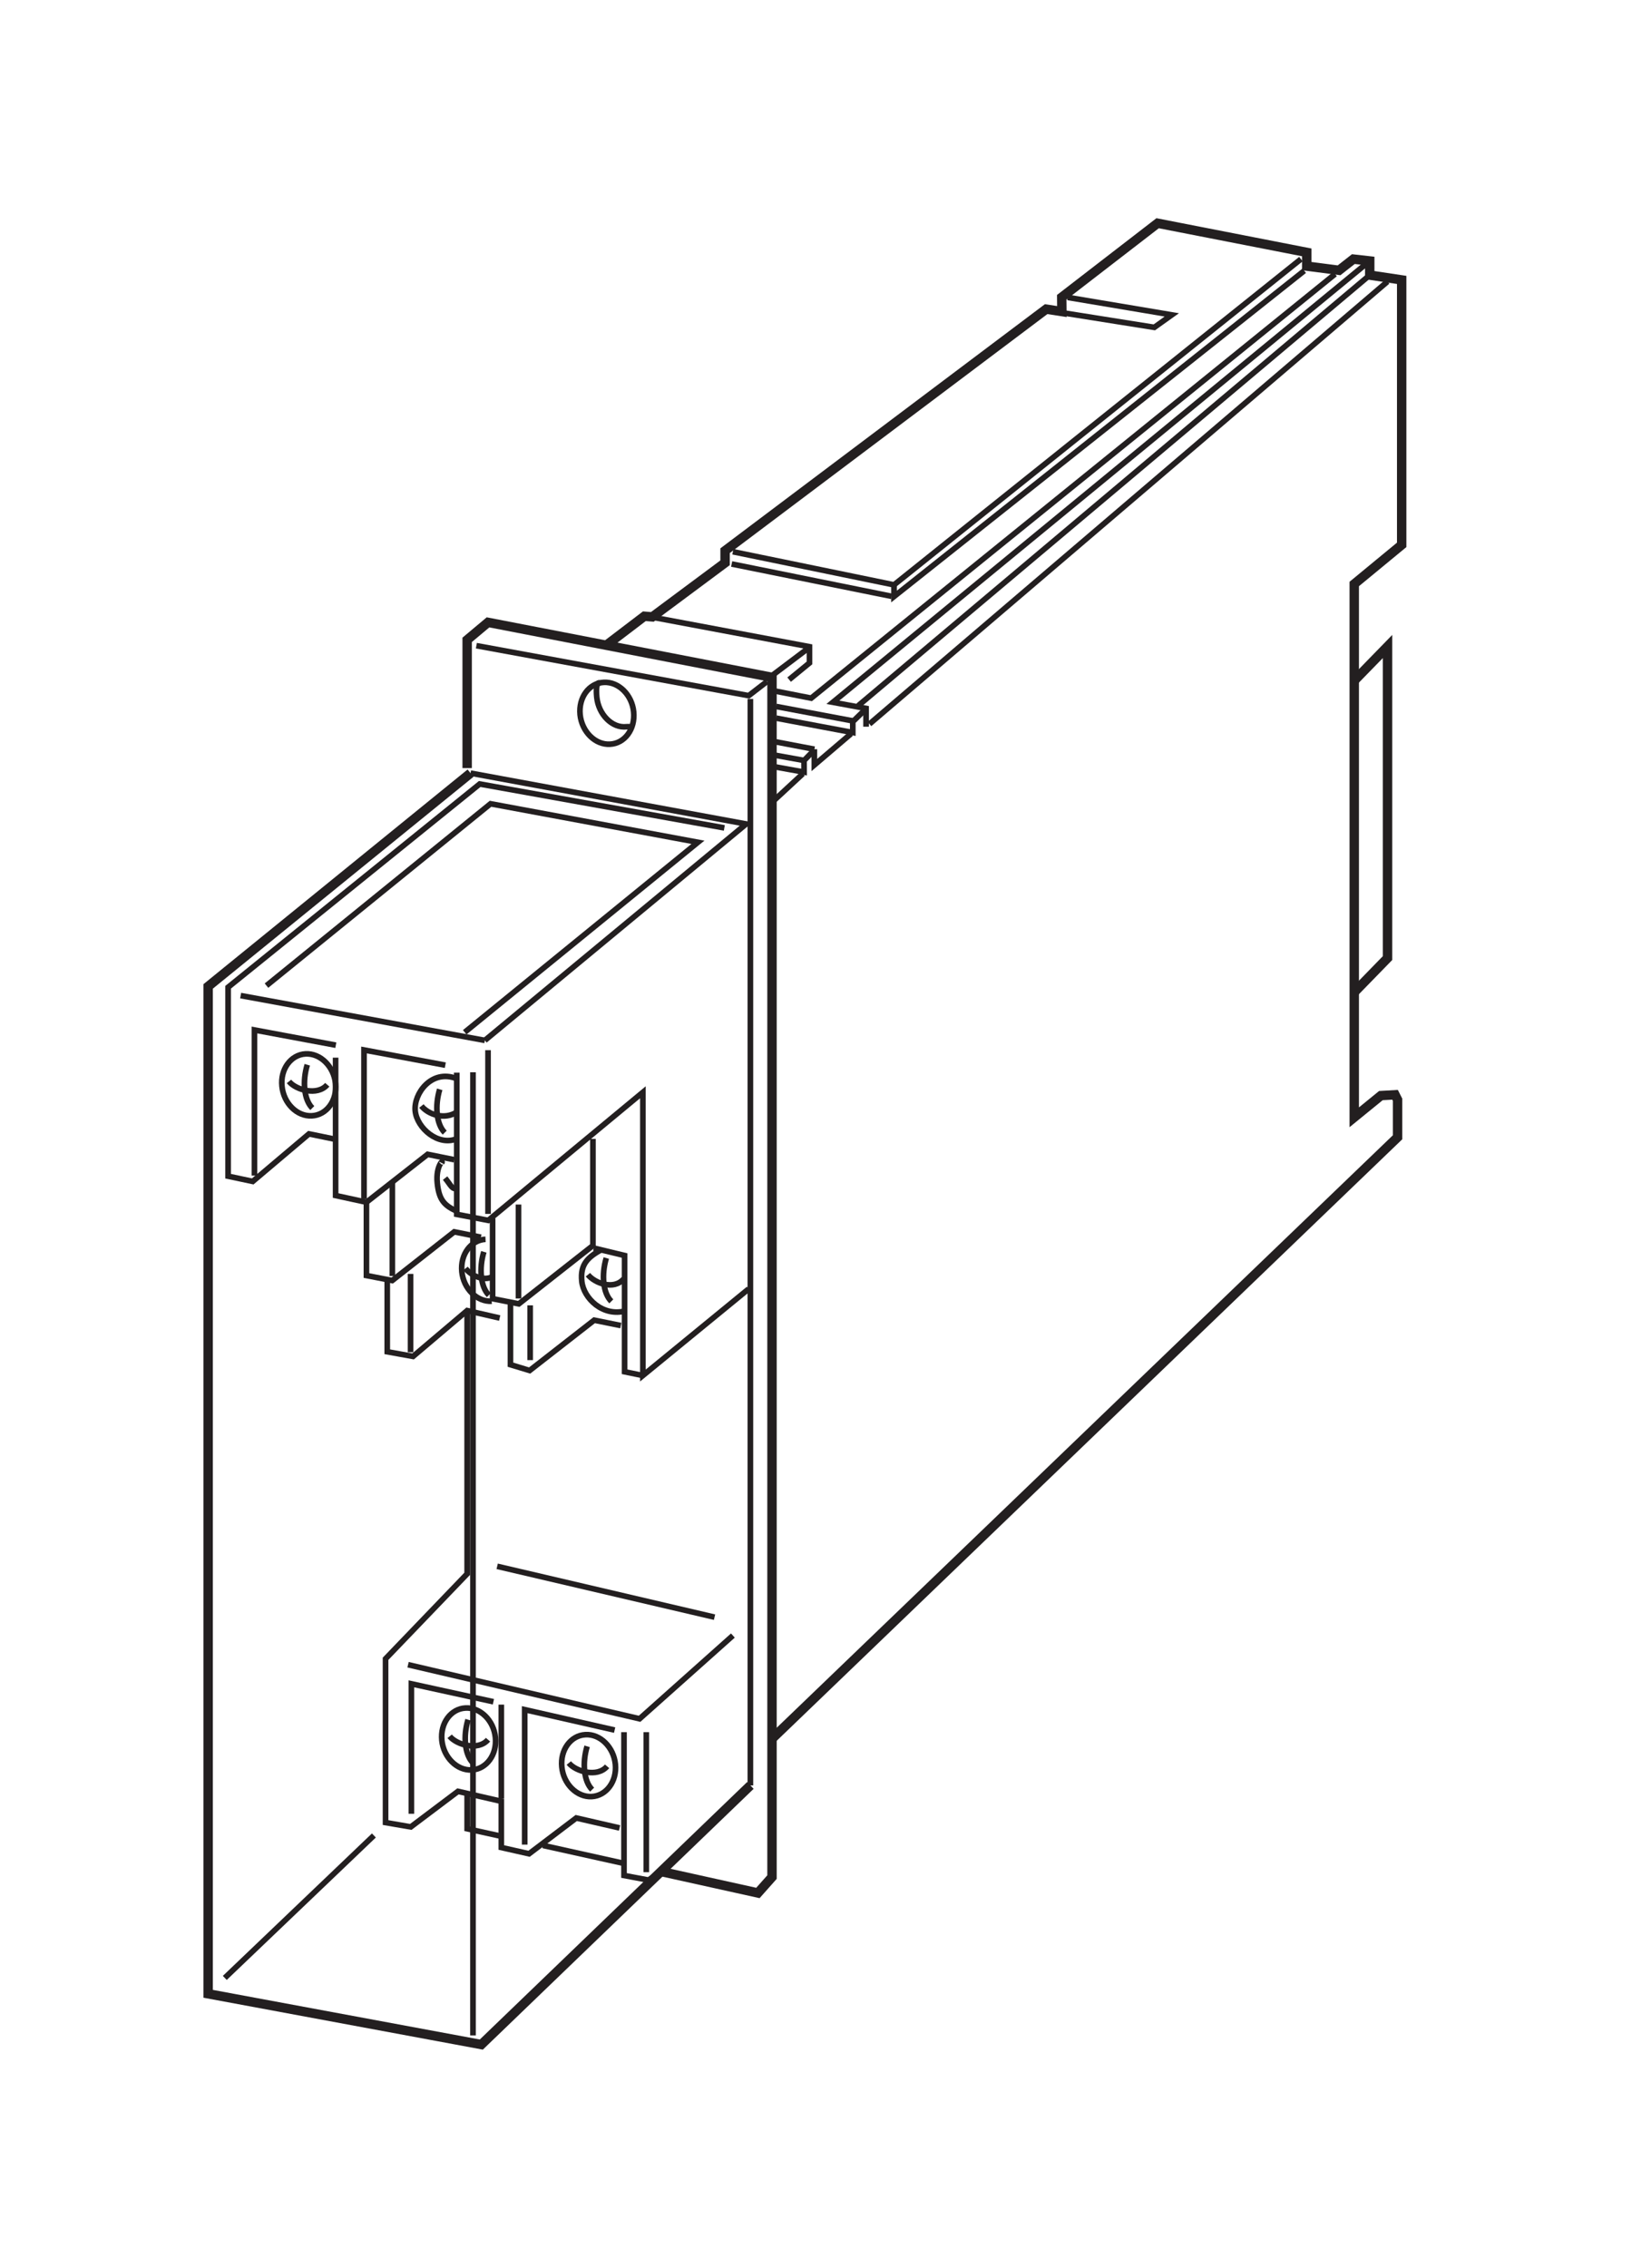 <?xml version="1.0" encoding="UTF-8"?>
<svg xmlns="http://www.w3.org/2000/svg" xmlns:xlink="http://www.w3.org/1999/xlink" width="86.76pt" height="120.51pt" viewBox="0 0 86.76 120.51" version="1.2">
<g id="surface1">
<path style="fill:none;stroke-width:3;stroke-linecap:butt;stroke-linejoin:miter;stroke:rgb(13.73%,12.16%,12.549%);stroke-opacity:1;stroke-miterlimit:4;" d="M 328.817 228.803 L 305.794 234.098 L 280.692 215.075 L 265.945 218.409 L 265.945 242.962 L 242.922 248.256 L 217.821 229.352 L 204.407 231.666 L 204.407 318.698 L 247.786 363.842 L 247.786 503.744 " transform="matrix(0.1,0,0,-0.1,0.056,120.022)"/>
<path style="fill:none;stroke-width:3;stroke-linecap:butt;stroke-linejoin:miter;stroke:rgb(13.73%,12.16%,12.549%);stroke-opacity:1;stroke-miterlimit:4;" d="M 194.248 561.321 L 194.248 522.374 L 207.937 519.707 L 240.922 545.593 L 255.12 542.73 " transform="matrix(0.1,0,0,-0.1,0.056,120.022)"/>
<path style="fill:none;stroke-width:3;stroke-linecap:butt;stroke-linejoin:miter;stroke:rgb(13.73%,12.16%,12.549%);stroke-opacity:1;stroke-miterlimit:4;" d="M 233.195 621.33 C 230.528 612.466 231.43 602.739 235.862 598.307 " transform="matrix(0.1,0,0,-0.1,0.056,120.022)"/>
<path style="fill:none;stroke-width:3;stroke-linecap:butt;stroke-linejoin:miter;stroke:rgb(13.73%,12.16%,12.549%);stroke-opacity:1;stroke-miterlimit:4;" d="M 350.977 205.309 L 344.113 201.112 L 331.17 203.544 L 331.17 279.712 " transform="matrix(0.1,0,0,-0.1,0.056,120.022)"/>
<path style="fill:none;stroke-width:3;stroke-linecap:butt;stroke-linejoin:miter;stroke:rgb(13.73%,12.16%,12.549%);stroke-opacity:1;stroke-miterlimit:4;" d="M 265.945 244.295 L 265.945 294.341 " transform="matrix(0.1,0,0,-0.1,0.056,120.022)"/>
<path style="fill:none;stroke-width:5;stroke-linecap:butt;stroke-linejoin:miter;stroke:rgb(13.73%,12.16%,12.549%);stroke-opacity:1;stroke-miterlimit:4;" d="M 247.786 792.021 L 247.786 860.188 L 258.885 869.483 L 409.848 840.263 L 409.848 202.681 L 402.357 194.249 L 351.84 205.427 " transform="matrix(0.1,0,0,-0.1,0.056,120.022)"/>
<path style="fill:none;stroke-width:3;stroke-linecap:butt;stroke-linejoin:miter;stroke:rgb(13.73%,12.16%,12.549%);stroke-opacity:1;stroke-miterlimit:4;" d="M 384.511 760.252 L 254.453 783.588 L 120.708 675.573 L 120.708 575.166 L 133.808 572.382 L 163.695 597.64 L 177.854 594.738 " transform="matrix(0.1,0,0,-0.1,0.056,120.022)"/>
<path style="fill:none;stroke-width:3;stroke-linecap:butt;stroke-linejoin:miter;stroke:rgb(13.73%,12.16%,12.549%);stroke-opacity:1;stroke-miterlimit:4;" d="M 177.854 638.156 L 177.854 564.89 L 194.248 561.321 L 226.763 586.776 L 240.922 583.913 " transform="matrix(0.1,0,0,-0.1,0.056,120.022)"/>
<path style="fill:none;stroke-width:5;stroke-linecap:butt;stroke-linejoin:miter;stroke:rgb(13.73%,12.16%,12.549%);stroke-opacity:1;stroke-miterlimit:4;" d="M 322.62 857.991 L 341.995 872.738 L 346.231 872.385 L 384.903 901.135 L 384.903 907.567 L 555.595 1035.938 L 563.949 1034.644 L 563.87 1042.253 L 614.858 1081.592 L 694.124 1066.1 L 694.124 1058.804 L 711.303 1056.569 L 718.912 1062.53 L 727.619 1061.55 L 727.619 1054.019 L 744.602 1051.47 L 744.602 910.665 L 719.383 889.878 L 719.383 606.465 L 733.542 617.996 L 741.072 618.427 L 742.406 615.8 L 742.406 595.836 L 409.848 276.182 " transform="matrix(0.1,0,0,-0.1,0.056,120.022)"/>
<path style="fill:none;stroke-width:3;stroke-linecap:butt;stroke-linejoin:miter;stroke:rgb(13.73%,12.16%,12.549%);stroke-opacity:1;stroke-miterlimit:4;" d="M 389.061 907.018 L 474.72 889.408 L 691.026 1062.53 " transform="matrix(0.1,0,0,-0.1,0.056,120.022)"/>
<path style="fill:none;stroke-width:3;stroke-linecap:butt;stroke-linejoin:miter;stroke:rgb(13.73%,12.16%,12.549%);stroke-opacity:1;stroke-miterlimit:4;" d="M 692.791 1056.333 L 474.72 883.211 L 474.72 889.408 " transform="matrix(0.1,0,0,-0.1,0.056,120.022)"/>
<path style="fill:none;stroke-width:3;stroke-linecap:butt;stroke-linejoin:miter;stroke:rgb(13.73%,12.16%,12.549%);stroke-opacity:1;stroke-miterlimit:4;" d="M 737.072 1050.607 L 461.66 815.475 " transform="matrix(0.1,0,0,-0.1,0.056,120.022)"/>
<path style="fill:none;stroke-width:3;stroke-linecap:butt;stroke-linejoin:miter;stroke:rgb(13.73%,12.16%,12.549%);stroke-opacity:1;stroke-miterlimit:4;" d="M 252.688 857.089 L 397.454 830.536 L 407.22 838.067 " transform="matrix(0.1,0,0,-0.1,0.056,120.022)"/>
<path style="fill:none;stroke-width:3;stroke-linecap:butt;stroke-linejoin:miter;stroke:rgb(13.73%,12.16%,12.549%);stroke-opacity:1;stroke-miterlimit:4;" d="M 398.356 828.771 L 398.356 251.394 " transform="matrix(0.1,0,0,-0.1,0.056,120.022)"/>
<path style="fill:none;stroke-width:5;stroke-linecap:butt;stroke-linejoin:miter;stroke:rgb(13.73%,12.16%,12.549%);stroke-opacity:1;stroke-miterlimit:4;" d="M 398.356 251.394 L 255.316 113.688 L 110.08 140.672 L 110.08 676.004 L 249.59 789.354 " transform="matrix(0.1,0,0,-0.1,0.056,120.022)"/>
<path style="fill:none;stroke-width:3;stroke-linecap:butt;stroke-linejoin:miter;stroke:rgb(13.73%,12.16%,12.549%);stroke-opacity:1;stroke-miterlimit:4;" d="M 249.59 789.354 L 396.121 762.33 L 257.199 647.333 " transform="matrix(0.1,0,0,-0.1,0.056,120.022)"/>
<path style="fill:none;stroke-width:3;stroke-linecap:butt;stroke-linejoin:miter;stroke:rgb(13.73%,12.16%,12.549%);stroke-opacity:1;stroke-miterlimit:4;" d="M 242.255 630.194 L 242.255 554.889 L 259.003 551.673 L 341.211 619.761 L 341.211 469.229 L 397.454 515.275 " transform="matrix(0.1,0,0,-0.1,0.056,120.022)"/>
<path style="fill:none;stroke-width:3;stroke-linecap:butt;stroke-linejoin:miter;stroke:rgb(13.73%,12.16%,12.549%);stroke-opacity:1;stroke-miterlimit:4;" d="M 246.491 651.648 L 370.47 752.604 L 260.219 773.077 L 141.104 676.436 " transform="matrix(0.1,0,0,-0.1,0.056,120.022)"/>
<path style="fill:none;stroke-width:3;stroke-linecap:butt;stroke-linejoin:miter;stroke:rgb(13.73%,12.16%,12.549%);stroke-opacity:1;stroke-miterlimit:4;" d="M 314.658 594.973 L 314.658 538.298 L 275.241 507.313 L 261.317 510.059 L 261.317 552.692 " transform="matrix(0.1,0,0,-0.1,0.056,120.022)"/>
<path style="fill:none;stroke-width:3;stroke-linecap:butt;stroke-linejoin:miter;stroke:rgb(13.73%,12.16%,12.549%);stroke-opacity:1;stroke-miterlimit:4;" d="M 389.061 331.053 L 339.446 286.811 L 216.369 315.56 " transform="matrix(0.1,0,0,-0.1,0.056,120.022)"/>
<path style="fill:none;stroke-width:3;stroke-linecap:butt;stroke-linejoin:miter;stroke:rgb(13.73%,12.16%,12.549%);stroke-opacity:1;stroke-miterlimit:4;" d="M 343.015 205.309 L 343.015 279.712 " transform="matrix(0.1,0,0,-0.1,0.056,120.022)"/>
<path style="fill:none;stroke-width:3;stroke-linecap:butt;stroke-linejoin:miter;stroke:rgb(13.73%,12.16%,12.549%);stroke-opacity:1;stroke-miterlimit:4;" d="M 218.134 236.333 L 218.134 305.402 L 261.748 295.871 " transform="matrix(0.1,0,0,-0.1,0.056,120.022)"/>
<path style="fill:none;stroke-width:3;stroke-linecap:butt;stroke-linejoin:miter;stroke:rgb(13.73%,12.16%,12.549%);stroke-opacity:1;stroke-miterlimit:4;" d="M 192.954 563.086 L 192.954 642.235 L 236.176 634.155 " transform="matrix(0.1,0,0,-0.1,0.056,120.022)"/>
<path style="fill:none;stroke-width:3;stroke-linecap:butt;stroke-linejoin:miter;stroke:rgb(13.73%,12.16%,12.549%);stroke-opacity:1;stroke-miterlimit:4;" d="M 217.703 481.623 L 217.703 523.237 " transform="matrix(0.1,0,0,-0.1,0.056,120.022)"/>
<path style="fill:none;stroke-width:3;stroke-linecap:butt;stroke-linejoin:miter;stroke:rgb(13.73%,12.16%,12.549%);stroke-opacity:1;stroke-miterlimit:4;" d="M 165.225 607.249 C 173.069 607.641 178.717 615.329 177.815 624.428 C 176.873 633.528 169.774 640.548 161.891 640.156 C 154.047 639.725 148.399 632.037 149.34 622.938 C 150.242 613.878 157.341 606.818 165.225 607.249 Z M 165.225 607.249 " transform="matrix(0.1,0,0,-0.1,0.056,120.022)"/>
<path style="fill:none;stroke-width:3;stroke-linecap:butt;stroke-linejoin:miter;stroke:rgb(13.73%,12.16%,12.549%);stroke-opacity:1;stroke-miterlimit:4;" d="M 242.059 627.056 C 228.763 632.155 219.272 618.976 220.174 609.877 C 221.076 600.778 232.293 590.972 242.255 595.051 " transform="matrix(0.1,0,0,-0.1,0.056,120.022)"/>
<path style="fill:none;stroke-width:3;stroke-linecap:butt;stroke-linejoin:miter;stroke:rgb(13.73%,12.16%,12.549%);stroke-opacity:1;stroke-miterlimit:4;" d="M 242.922 556.301 C 235.666 559.399 232.803 562.498 231.901 571.597 C 230.999 580.657 235.392 584.344 234.293 582.148 " transform="matrix(0.1,0,0,-0.1,0.056,120.022)"/>
<path style="fill:none;stroke-width:3;stroke-linecap:butt;stroke-linejoin:miter;stroke:rgb(13.73%,12.16%,12.549%);stroke-opacity:1;stroke-miterlimit:4;" d="M 257.552 541.632 C 249.707 541.201 244.06 533.513 244.962 524.414 C 245.864 515.354 253.002 508.294 260.846 508.725 " transform="matrix(0.1,0,0,-0.1,0.056,120.022)"/>
<path style="fill:none;stroke-width:3;stroke-linecap:butt;stroke-linejoin:miter;stroke:rgb(13.73%,12.16%,12.549%);stroke-opacity:1;stroke-miterlimit:4;" d="M 319.09 536.102 C 311.991 532.101 307.794 528.414 308.736 519.315 C 309.638 510.255 319.992 500.214 332.151 503.627 " transform="matrix(0.1,0,0,-0.1,0.056,120.022)"/>
<path style="fill:none;stroke-width:3;stroke-linecap:butt;stroke-linejoin:miter;stroke:rgb(13.73%,12.16%,12.549%);stroke-opacity:1;stroke-miterlimit:4;" d="M 250.884 630.39 L 250.884 118.551 " transform="matrix(0.1,0,0,-0.1,0.056,120.022)"/>
<path style="fill:none;stroke-width:3;stroke-linecap:butt;stroke-linejoin:miter;stroke:rgb(13.73%,12.16%,12.549%);stroke-opacity:1;stroke-miterlimit:4;" d="M 278.378 219.939 L 278.378 291.674 L 326.189 280.81 " transform="matrix(0.1,0,0,-0.1,0.056,120.022)"/>
<path style="fill:none;stroke-width:3;stroke-linecap:butt;stroke-linejoin:miter;stroke:rgb(13.73%,12.16%,12.549%);stroke-opacity:1;stroke-miterlimit:4;" d="M 257.199 647.333 L 127.376 671.141 " transform="matrix(0.1,0,0,-0.1,0.056,120.022)"/>
<path style="fill:none;stroke-width:3;stroke-linecap:butt;stroke-linejoin:miter;stroke:rgb(13.73%,12.16%,12.549%);stroke-opacity:1;stroke-miterlimit:4;" d="M 288.105 219.507 L 331.052 209.976 " transform="matrix(0.1,0,0,-0.1,0.056,120.022)"/>
<path style="fill:none;stroke-width:3;stroke-linecap:butt;stroke-linejoin:miter;stroke:rgb(13.73%,12.16%,12.549%);stroke-opacity:1;stroke-miterlimit:4;" d="M 265.945 224.371 L 247.786 228.371 L 247.786 247.158 " transform="matrix(0.1,0,0,-0.1,0.056,120.022)"/>
<path style="fill:none;stroke-width:3;stroke-linecap:butt;stroke-linejoin:miter;stroke:rgb(13.73%,12.16%,12.549%);stroke-opacity:1;stroke-miterlimit:4;" d="M 313.991 245.472 C 321.835 245.903 327.483 253.591 326.581 262.69 C 325.64 271.75 318.541 278.81 310.697 278.378 C 302.813 277.986 297.204 270.26 298.107 261.199 C 299.009 252.1 306.147 245.08 313.991 245.472 Z M 313.991 245.472 " transform="matrix(0.1,0,0,-0.1,0.056,120.022)"/>
<path style="fill:none;stroke-width:3;stroke-linecap:butt;stroke-linejoin:miter;stroke:rgb(13.73%,12.16%,12.549%);stroke-opacity:1;stroke-miterlimit:4;" d="M 250.217 259.631 C 258.101 260.062 263.709 267.749 262.807 276.849 C 261.905 285.948 254.767 292.969 246.923 292.537 C 239.078 292.145 233.431 284.458 234.333 275.358 C 235.274 266.259 242.373 259.238 250.217 259.631 Z M 250.217 259.631 " transform="matrix(0.1,0,0,-0.1,0.056,120.022)"/>
<path style="fill:none;stroke-width:3;stroke-linecap:butt;stroke-linejoin:miter;stroke:rgb(13.73%,12.16%,12.549%);stroke-opacity:1;stroke-miterlimit:4;" d="M 223.468 612.466 C 226.998 608.034 235.745 604.778 242.491 609.367 " transform="matrix(0.1,0,0,-0.1,0.056,120.022)"/>
<path style="fill:none;stroke-width:3;stroke-linecap:butt;stroke-linejoin:miter;stroke:rgb(13.73%,12.16%,12.549%);stroke-opacity:1;stroke-miterlimit:4;" d="M 162.793 634.39 C 160.126 625.526 161.028 615.8 165.46 611.368 " transform="matrix(0.1,0,0,-0.1,0.056,120.022)"/>
<path style="fill:none;stroke-width:3;stroke-linecap:butt;stroke-linejoin:miter;stroke:rgb(13.73%,12.16%,12.549%);stroke-opacity:1;stroke-miterlimit:4;" d="M 153.066 625.526 C 156.596 621.094 168.088 617.564 173.422 623.761 " transform="matrix(0.1,0,0,-0.1,0.056,120.022)"/>
<path style="fill:none;stroke-width:3;stroke-linecap:butt;stroke-linejoin:miter;stroke:rgb(13.73%,12.16%,12.549%);stroke-opacity:1;stroke-miterlimit:4;" d="M 236.058 574.146 C 239.628 569.714 239.392 568.42 242.726 568.42 " transform="matrix(0.1,0,0,-0.1,0.056,120.022)"/>
<path style="fill:none;stroke-width:3;stroke-linecap:butt;stroke-linejoin:miter;stroke:rgb(13.73%,12.16%,12.549%);stroke-opacity:1;stroke-miterlimit:4;" d="M 256.65 534.964 C 254.022 526.14 254.885 516.373 259.317 511.941 " transform="matrix(0.1,0,0,-0.1,0.056,120.022)"/>
<path style="fill:none;stroke-width:3;stroke-linecap:butt;stroke-linejoin:miter;stroke:rgb(13.73%,12.16%,12.549%);stroke-opacity:1;stroke-miterlimit:4;" d="M 246.923 526.14 C 250.453 521.708 257.12 519.472 261.082 521.708 " transform="matrix(0.1,0,0,-0.1,0.056,120.022)"/>
<path style="fill:none;stroke-width:3;stroke-linecap:butt;stroke-linejoin:miter;stroke:rgb(13.73%,12.16%,12.549%);stroke-opacity:1;stroke-miterlimit:4;" d="M 321.757 531.67 C 319.09 522.806 319.992 513.04 324.424 508.647 " transform="matrix(0.1,0,0,-0.1,0.056,120.022)"/>
<path style="fill:none;stroke-width:3;stroke-linecap:butt;stroke-linejoin:miter;stroke:rgb(13.73%,12.16%,12.549%);stroke-opacity:1;stroke-miterlimit:4;" d="M 311.991 522.806 C 315.56 518.374 325.718 514.373 331.052 520.609 " transform="matrix(0.1,0,0,-0.1,0.056,120.022)"/>
<path style="fill:none;stroke-width:3;stroke-linecap:butt;stroke-linejoin:miter;stroke:rgb(13.73%,12.16%,12.549%);stroke-opacity:1;stroke-miterlimit:4;" d="M 311.559 272.181 C 308.892 263.317 309.795 253.591 314.227 249.159 " transform="matrix(0.1,0,0,-0.1,0.056,120.022)"/>
<path style="fill:none;stroke-width:3;stroke-linecap:butt;stroke-linejoin:miter;stroke:rgb(13.73%,12.16%,12.549%);stroke-opacity:1;stroke-miterlimit:4;" d="M 301.833 263.317 C 305.363 258.885 316.894 255.355 322.188 261.552 " transform="matrix(0.1,0,0,-0.1,0.056,120.022)"/>
<path style="fill:none;stroke-width:3;stroke-linecap:butt;stroke-linejoin:miter;stroke:rgb(13.73%,12.16%,12.549%);stroke-opacity:1;stroke-miterlimit:4;" d="M 248.256 286.34 C 245.589 277.516 246.491 267.749 250.884 263.317 " transform="matrix(0.1,0,0,-0.1,0.056,120.022)"/>
<path style="fill:none;stroke-width:3;stroke-linecap:butt;stroke-linejoin:miter;stroke:rgb(13.73%,12.16%,12.549%);stroke-opacity:1;stroke-miterlimit:4;" d="M 238.49 277.516 C 242.059 273.084 253.551 269.514 258.885 275.711 " transform="matrix(0.1,0,0,-0.1,0.056,120.022)"/>
<path style="fill:none;stroke-width:3;stroke-linecap:butt;stroke-linejoin:miter;stroke:rgb(13.73%,12.16%,12.549%);stroke-opacity:1;stroke-miterlimit:4;" d="M 567.047 1042.175 L 622.389 1032.879 L 613.093 1026.251 L 565.714 1033.781 " transform="matrix(0.1,0,0,-0.1,0.056,120.022)"/>
<path style="fill:none;stroke-width:5;stroke-linecap:butt;stroke-linejoin:miter;stroke:rgb(13.73%,12.16%,12.549%);stroke-opacity:1;stroke-miterlimit:4;" d="M 719.383 838.498 L 737.072 856.658 L 737.072 691.065 L 719.383 672.906 " transform="matrix(0.1,0,0,-0.1,0.056,120.022)"/>
<path style="fill:none;stroke-width:3;stroke-linecap:butt;stroke-linejoin:miter;stroke:rgb(13.73%,12.16%,12.549%);stroke-opacity:1;stroke-miterlimit:4;" d="M 323.718 804.729 C 331.602 805.121 337.21 812.808 336.308 821.908 C 335.406 831.007 328.268 838.028 320.424 837.596 C 312.54 837.204 306.931 829.517 307.833 820.417 C 308.775 811.357 315.874 804.297 323.718 804.729 Z M 323.718 804.729 " transform="matrix(0.1,0,0,-0.1,0.056,120.022)"/>
<path style="fill:none;stroke-width:3;stroke-linecap:butt;stroke-linejoin:miter;stroke:rgb(13.73%,12.16%,12.549%);stroke-opacity:1;stroke-miterlimit:4;" d="M 317.56 836.969 C 318.659 837.4 315.795 838.812 316.697 829.713 C 317.6 820.653 324.777 813.083 332.582 814.024 C 333.72 814.142 334.818 813.71 335.445 814.612 " transform="matrix(0.1,0,0,-0.1,0.056,120.022)"/>
<path style="fill:none;stroke-width:3;stroke-linecap:butt;stroke-linejoin:miter;stroke:rgb(13.73%,12.16%,12.549%);stroke-opacity:1;stroke-miterlimit:4;" d="M 134.711 575.48 L 134.711 652.864 L 177.972 644.784 " transform="matrix(0.1,0,0,-0.1,0.056,120.022)"/>
<path style="fill:none;stroke-width:3;stroke-linecap:butt;stroke-linejoin:miter;stroke:rgb(13.73%,12.16%,12.549%);stroke-opacity:1;stroke-miterlimit:4;" d="M 208.015 522.139 L 208.015 572.068 " transform="matrix(0.1,0,0,-0.1,0.056,120.022)"/>
<path style="fill:none;stroke-width:3;stroke-linecap:butt;stroke-linejoin:miter;stroke:rgb(13.73%,12.16%,12.549%);stroke-opacity:1;stroke-miterlimit:4;" d="M 275.084 510.176 L 275.084 560.105 " transform="matrix(0.1,0,0,-0.1,0.056,120.022)"/>
<path style="fill:none;stroke-width:3;stroke-linecap:butt;stroke-linejoin:miter;stroke:rgb(13.73%,12.16%,12.549%);stroke-opacity:1;stroke-miterlimit:4;" d="M 258.885 555.124 L 258.885 642.117 " transform="matrix(0.1,0,0,-0.1,0.056,120.022)"/>
<path style="fill:none;stroke-width:3;stroke-linecap:butt;stroke-linejoin:miter;stroke:rgb(13.73%,12.16%,12.549%);stroke-opacity:1;stroke-miterlimit:4;" d="M 341.211 469.229 L 331.484 471.23 L 331.484 533.003 L 315.089 536.965 " transform="matrix(0.1,0,0,-0.1,0.056,120.022)"/>
<path style="fill:none;stroke-width:3;stroke-linecap:butt;stroke-linejoin:miter;stroke:rgb(13.73%,12.16%,12.549%);stroke-opacity:1;stroke-miterlimit:4;" d="M 270.809 507.745 L 270.809 474.995 L 281.006 471.896 L 315.325 498.645 L 329.484 495.782 " transform="matrix(0.1,0,0,-0.1,0.056,120.022)"/>
<path style="fill:none;stroke-width:3;stroke-linecap:butt;stroke-linejoin:miter;stroke:rgb(13.73%,12.16%,12.549%);stroke-opacity:1;stroke-miterlimit:4;" d="M 281.281 477.427 L 281.281 506.529 " transform="matrix(0.1,0,0,-0.1,0.056,120.022)"/>
<path style="fill:none;stroke-width:3;stroke-linecap:butt;stroke-linejoin:miter;stroke:rgb(13.73%,12.16%,12.549%);stroke-opacity:1;stroke-miterlimit:4;" d="M 205.309 520.609 L 205.309 481.859 L 219.036 479.388 L 247.786 503.744 L 265.082 499.783 " transform="matrix(0.1,0,0,-0.1,0.056,120.022)"/>
<path style="fill:none;stroke-width:3;stroke-linecap:butt;stroke-linejoin:miter;stroke:rgb(13.73%,12.16%,12.549%);stroke-opacity:1;stroke-miterlimit:4;" d="M 263.749 367.842 L 379.295 340.819 " transform="matrix(0.1,0,0,-0.1,0.056,120.022)"/>
<path style="fill:none;stroke-width:3;stroke-linecap:butt;stroke-linejoin:miter;stroke:rgb(13.73%,12.16%,12.549%);stroke-opacity:1;stroke-miterlimit:4;" d="M 347.878 871.915 L 429.773 856.54 L 429.773 847.911 L 418.947 839.047 " transform="matrix(0.1,0,0,-0.1,0.056,120.022)"/>
<path style="fill:none;stroke-width:3;stroke-linecap:butt;stroke-linejoin:miter;stroke:rgb(13.73%,12.16%,12.549%);stroke-opacity:1;stroke-miterlimit:4;" d="M 428.91 855.56 L 410.083 841.361 " transform="matrix(0.1,0,0,-0.1,0.056,120.022)"/>
<path style="fill:none;stroke-width:3;stroke-linecap:butt;stroke-linejoin:miter;stroke:rgb(13.73%,12.16%,12.549%);stroke-opacity:1;stroke-miterlimit:4;" d="M 725.58 1059.903 L 442.206 827.006 L 459.855 823.751 L 459.855 814.024 " transform="matrix(0.1,0,0,-0.1,0.056,120.022)"/>
<path style="fill:none;stroke-width:3;stroke-linecap:butt;stroke-linejoin:miter;stroke:rgb(13.73%,12.16%,12.549%);stroke-opacity:1;stroke-miterlimit:4;" d="M 727.619 1054.019 L 455.698 825.202 " transform="matrix(0.1,0,0,-0.1,0.056,120.022)"/>
<path style="fill:none;stroke-width:3;stroke-linecap:butt;stroke-linejoin:miter;stroke:rgb(13.73%,12.16%,12.549%);stroke-opacity:1;stroke-miterlimit:4;" d="M 709.185 1054.569 L 430.675 829.203 L 410.319 833.203 " transform="matrix(0.1,0,0,-0.1,0.056,120.022)"/>
<path style="fill:none;stroke-width:3;stroke-linecap:butt;stroke-linejoin:miter;stroke:rgb(13.73%,12.16%,12.549%);stroke-opacity:1;stroke-miterlimit:4;" d="M 412.084 824.771 L 452.796 817.123 L 452.796 810.926 L 412.084 818.574 " transform="matrix(0.1,0,0,-0.1,0.056,120.022)"/>
<path style="fill:none;stroke-width:3;stroke-linecap:butt;stroke-linejoin:miter;stroke:rgb(13.73%,12.16%,12.549%);stroke-opacity:1;stroke-miterlimit:4;" d="M 459.032 822.77 L 453.227 817.123 " transform="matrix(0.1,0,0,-0.1,0.056,120.022)"/>
<path style="fill:none;stroke-width:3;stroke-linecap:butt;stroke-linejoin:miter;stroke:rgb(13.73%,12.16%,12.549%);stroke-opacity:1;stroke-miterlimit:4;" d="M 410.319 799.081 L 426.87 796.1 L 426.909 789.903 L 410.319 792.884 " transform="matrix(0.1,0,0,-0.1,0.056,120.022)"/>
<path style="fill:none;stroke-width:3;stroke-linecap:butt;stroke-linejoin:miter;stroke:rgb(13.73%,12.16%,12.549%);stroke-opacity:1;stroke-miterlimit:4;" d="M 432.008 801.316 L 427.341 796.531 " transform="matrix(0.1,0,0,-0.1,0.056,120.022)"/>
<path style="fill:none;stroke-width:3;stroke-linecap:butt;stroke-linejoin:miter;stroke:rgb(13.73%,12.16%,12.549%);stroke-opacity:1;stroke-miterlimit:4;" d="M 410.75 806.18 L 432.4 802.062 " transform="matrix(0.1,0,0,-0.1,0.056,120.022)"/>
<path style="fill:none;stroke-width:3;stroke-linecap:butt;stroke-linejoin:miter;stroke:rgb(13.73%,12.16%,12.549%);stroke-opacity:1;stroke-miterlimit:4;" d="M 432.361 802.062 L 432.361 793.668 L 451.815 810.259 " transform="matrix(0.1,0,0,-0.1,0.056,120.022)"/>
<path style="fill:none;stroke-width:3;stroke-linecap:butt;stroke-linejoin:miter;stroke:rgb(13.73%,12.16%,12.549%);stroke-opacity:1;stroke-miterlimit:4;" d="M 426.243 789.04 L 410.319 774.293 " transform="matrix(0.1,0,0,-0.1,0.056,120.022)"/>
<path style="fill:none;stroke-width:3;stroke-linecap:butt;stroke-linejoin:miter;stroke:rgb(13.73%,12.16%,12.549%);stroke-opacity:1;stroke-miterlimit:4;" d="M 388.394 900.507 L 473.387 883.328 " transform="matrix(0.1,0,0,-0.1,0.056,120.022)"/>
<path style="fill:none;stroke-width:3;stroke-linecap:butt;stroke-linejoin:miter;stroke:rgb(13.73%,12.16%,12.549%);stroke-opacity:1;stroke-miterlimit:4;" d="M 198.21 224.802 L 118.944 149.105 " transform="matrix(0.1,0,0,-0.1,0.056,120.022)"/>
</g>
</svg>
